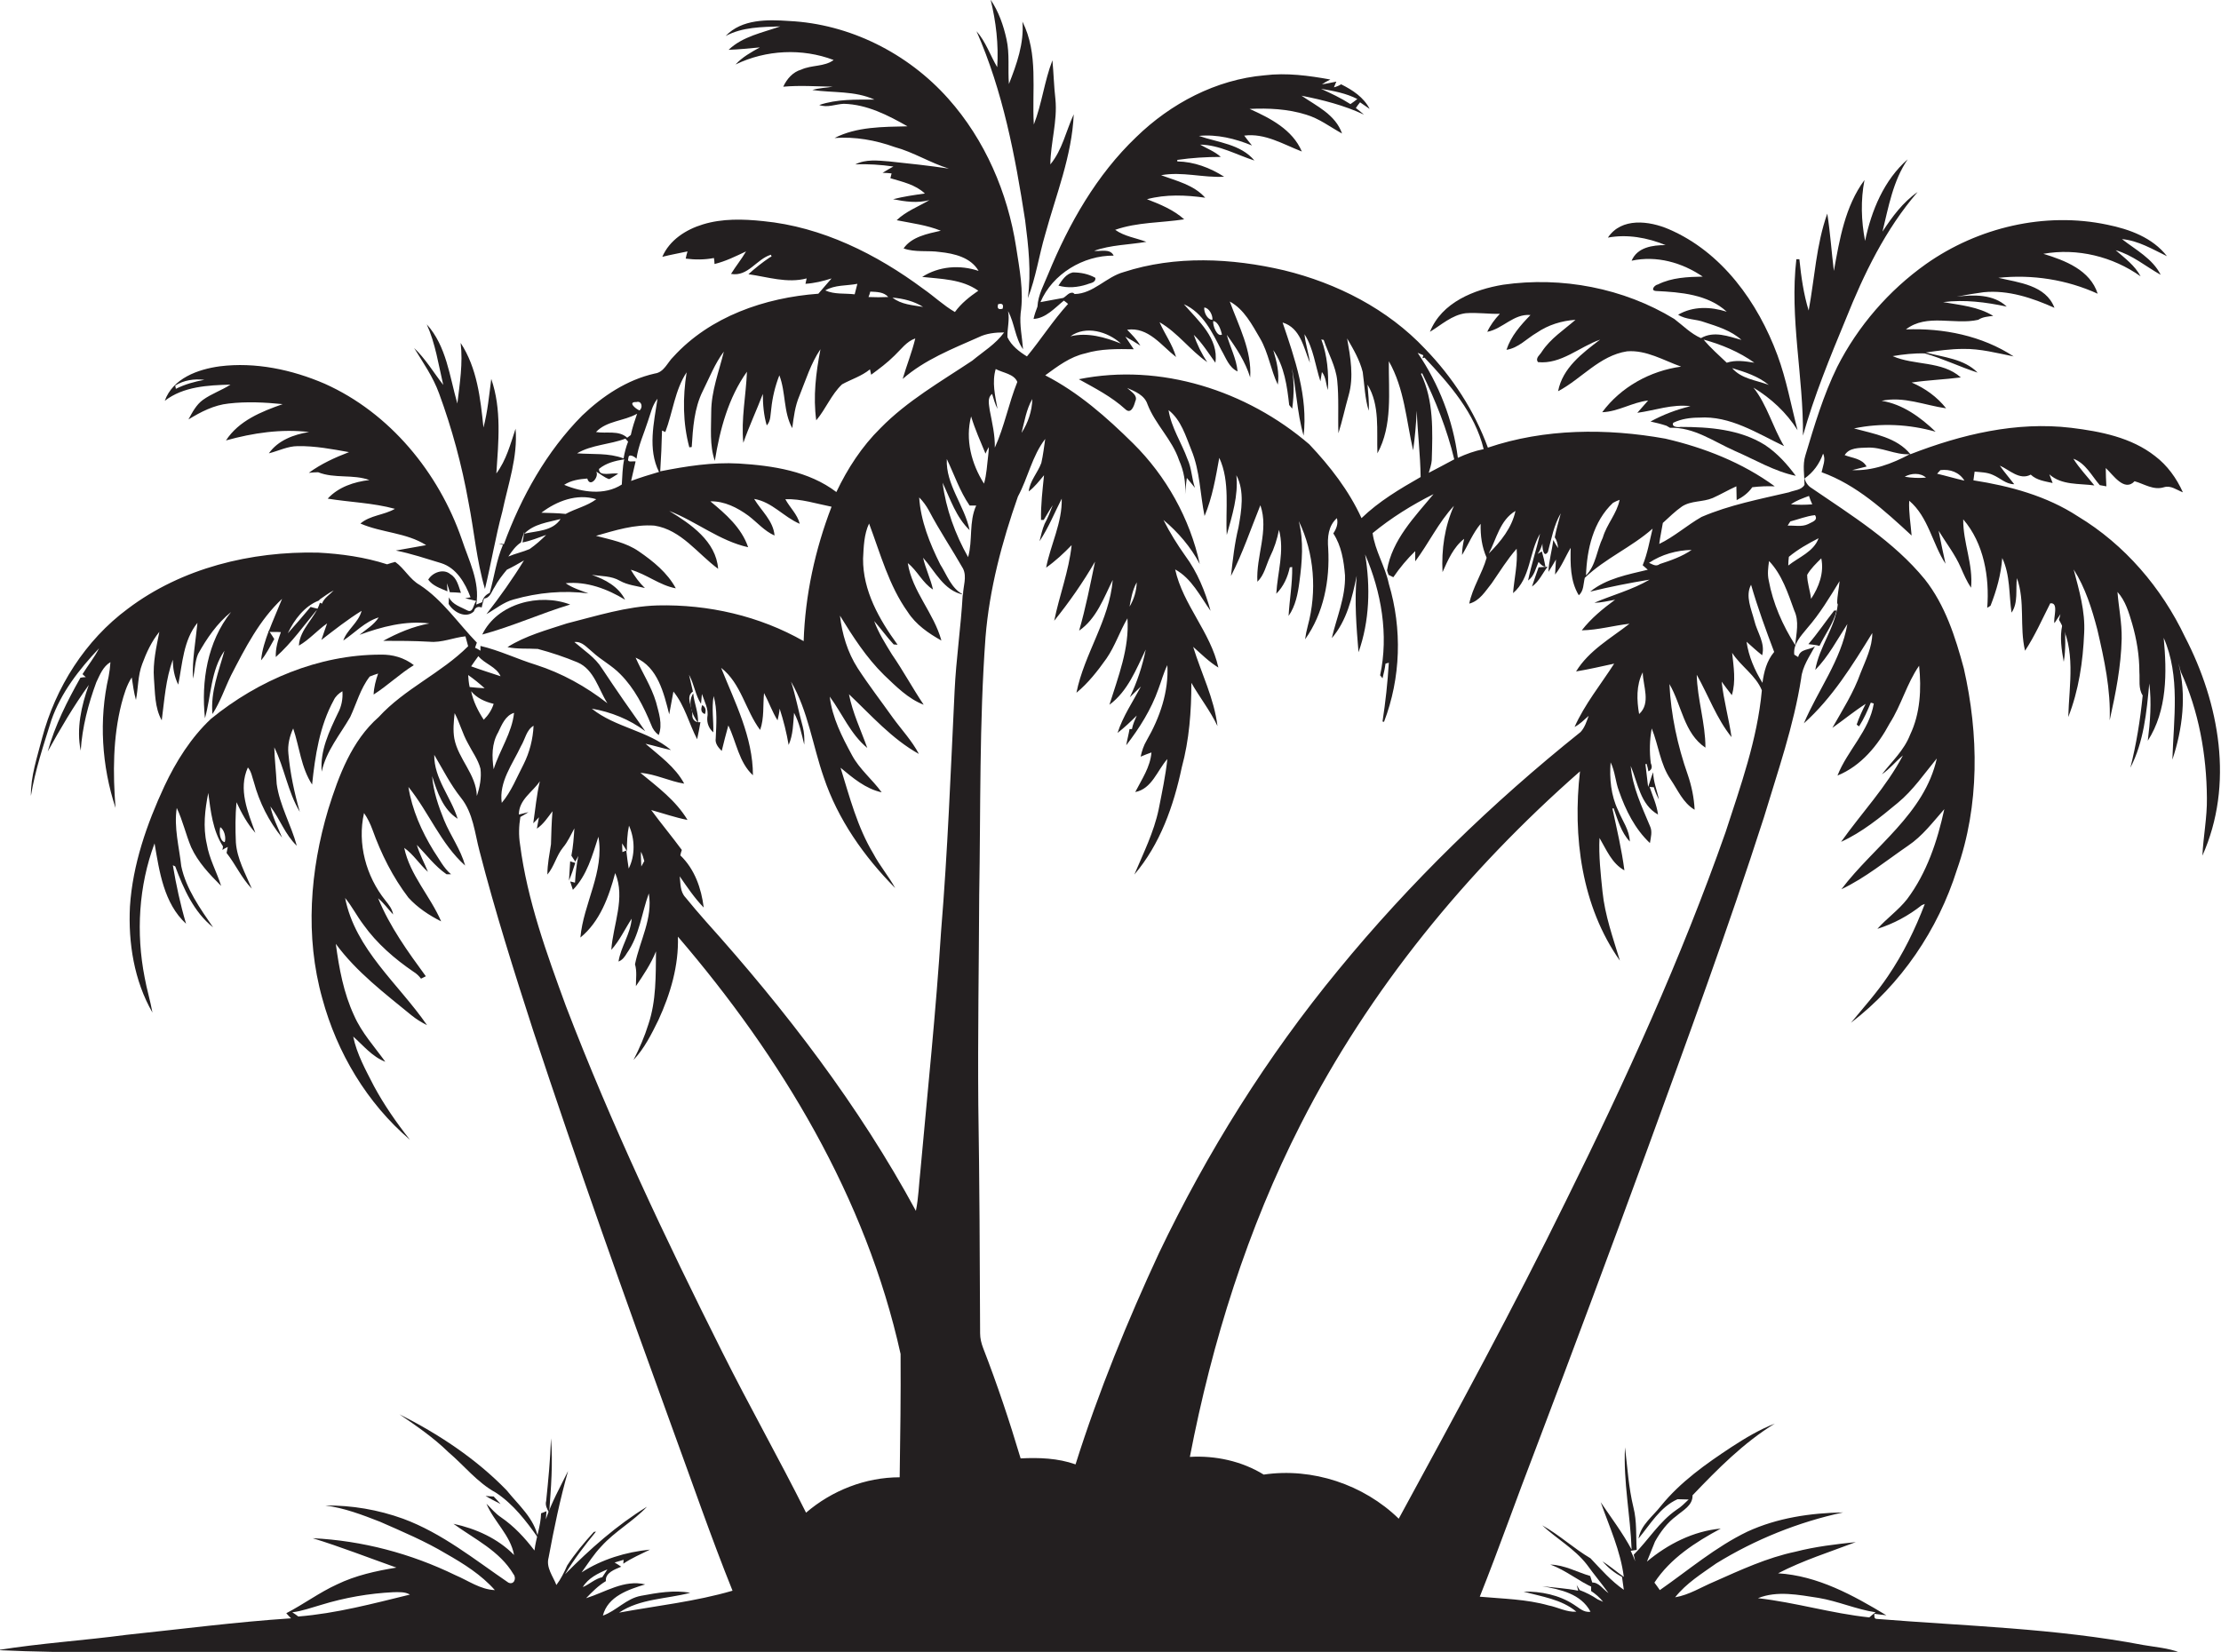 <?xml version="1.0" encoding="utf-8"?>
<!-- Generator: Adobe Illustrator 19.2.0, SVG Export Plug-In . SVG Version: 6.00 Build 0)  -->
<svg version="1.1" id="Layer_1" xmlns="http://www.w3.org/2000/svg" xmlns:xlink="http://www.w3.org/1999/xlink" x="0px" y="0px"
	 viewBox="0 0 740.1 550.6" enable-background="new 0 0 740.1 550.6" xml:space="preserve">
<g>
	<path fill="#231F20" d="M325.4,10.4c8.8,20,12.9,41.6,16.2,63c1.1,8.6,2.1,17.3,0.9,26c2.7-6.9,3.7-14.2,5.8-21.3
		c3.6-13.2,8.9-26.1,9.5-40c-2.6,5.6-3.8,11.9-7.8,16.7c0.1-7.3,2.4-14.4,1.7-21.7c-0.5-4.3-0.6-8.7-1-13c-2.7,7-3.5,14.5-6.2,21.4
		c-0.7-11.5,1.6-23.6-3.8-34.3c0.6,7.2-1.9,14.2-4.5,20.8c-0.4-5,0.3-10-0.8-14.9c-1-4.6-2.6-9.2-5.3-13.2c1.8,7.3,2.7,15,2.2,22.5
		C330,18.5,328.5,13.9,325.4,10.4z"/>
	<path fill="#231F20" d="M728.1,212.3c-7.8-16.4-20.1-30.8-35.7-40.2c-10.4-6.8-22.6-10.1-34.8-12c0.1-0.7,0.3-2.2,0.4-2.9
		c2,0.2,4.2,0.2,6.1,1.1c2.4,1,4.3,3.1,7.1,3.1c-1.6-2.1-3.3-4-4.8-6.2c3.2,1.4,6.6,5,10.3,3c2,1.9,4.7,2.2,7.3,2.8
		c-0.3-0.7-0.8-2.2-1.1-2.9c4.1,3.7,9.9,3,15,3.7c-2.3-2.9-5-5.7-7-8.9c4.1,1.5,6.1,5.7,8.8,8.8c0.5,0.1,1.6,0.3,2.2,0.4
		c-0.1-2-0.2-4.1-0.2-6.1c2.4,2.2,6.2,8.1,9.6,4.4c3.2,0.9,6.3,3.1,9.8,2c2.3-0.7,4.2,0.9,6.3,1.7c-2.1-4.7-5.2-9-9.3-12.1
		c-7.9-6.2-18.1-8.2-27.9-9.4c-18.3-2.2-36.6,2.2-53.6,8.8c-4.5-5.6-12.2-6.8-18.8-8.6c9-1.9,18.4-1.4,27.2,1.1
		c-5-4.8-11-9.2-18-10.3c7.3-1.6,14.4,1.5,21.5,2.5c-3-3.8-7-6.7-11.5-8.6c5.4-0.8,10.9-1,16.4-1.7c-6.3-5.6-15.5-3.9-22.7-7.1
		c3.5-0.6,7.1-1,10.7-0.9c6,1.7,11.7,4.5,17.6,6.4c-4.5-4.6-11.3-5.1-17.3-6.7c4.1-0.6,8.3-1.2,12.5-1.2c5.7-0.1,11.3,1.4,16.8,2.5
		c-10.5-6.9-23.5-9.5-35.9-9c7-5.4,16.1-1.4,24.1-3.2c1.5-1,3.3-1.1,5-1.3c-5-3.1-11-3.6-16.7-4.6c7.1-0.9,14.2,0,21.2,1.5
		c-4.4-4.2-11.1-4-16.7-3.3c3-0.6,6-1.1,9-1.5c8.2-0.8,16.2,1.9,23.6,5.2c-2.9-7.6-11.9-8.4-18.7-10c11.3-1.2,22.8,0.6,33.1,5.3
		c-2.5-7.9-10.9-11.1-18.1-13.3c11.3-2,23.1,0.9,32.4,7.5c-1.9-3.6-5.3-6.1-8.3-8.7c5.6,1.6,10,5.4,15,8.2
		c-2.7-5.4-8.3-8.3-12.9-11.9c5.5,0.5,10.2,3.4,15,5.7c-4.8-6.2-12.5-9-19.9-10.5c-20.8-4.4-43.1,0.9-60.4,13.1
		c-12.4,8.8-22.7,20.7-29.6,34.3c-4.6,9.4-7.6,19.5-10.6,29.5c-1,3.2-0.3,6.5-0.3,9.8c-1,1.8-3.5,1.8-5.2,2.5
		c-9.8,2.3-19.8,4.2-29.1,8.2c-4.9,2.8-9.1,6.6-14.1,9c0.3-2.3,0.8-4.6,1.2-7c2.1-1.9,4.1-3.9,6.4-5.5c3.1-2,6.9-1.4,10.2-2.8
		c2.7-1.2,5.2-2.7,7.9-3.9c0,1.5,0.1,3,0.1,4.6c2-1,3.9-2.4,5.2-4.3c2.5-0.3,5-0.4,7.5-0.3c-10.8-7.9-23.5-12.9-36.5-15.9
		c-19.5-3.5-40.2-3.4-59.1,3c-4.5-12.3-11.8-23.5-20.9-32.9c-12.5-13.3-29.4-21.9-47-26.2c-17.5-4.1-36.3-5-53.5,0.6
		c-5.8,1.6-10.1,7.2-16.3,7.3l-0.5-0.4c-1.4-0.3-2.2,1.1-3.3,1.7c-2.5,0.5-5.1,0.9-7.6,1.4c4-9.4,14.3-15.6,24.4-15.5
		c-1.2-2.5-4.4-1.3-6.5-1.6c5.5-2,11.6-2,17.4-3c-3.5-1.3-7.3-1.8-10.4-4c7.4-2.6,15.3-2.3,23-3.5c-3.6-3.2-8-5-12.4-6.7
		c6.3-1.7,13-1.4,19.4-0.5c-3.8-4.3-9.6-5.6-14.7-7.5c7-1.3,14,0.9,21,0.5c-4.7-3-10-5-15.6-5.1l0-0.5c4.8-0.7,9.6-1,14.5-1
		c-2-1.8-4.6-2.8-6.9-4.1c6.5,0.1,12.1,3.4,18.1,5.3c-4.6-5.5-12.2-6-18.5-8.2c6-0.6,12.1,0.9,17.7,3.2c-0.9-1.1-1.8-2.2-2.6-3.3
		c6.9-0.9,13,2.9,19.2,5.3c-3.1-7.3-10.5-11.1-17.4-14.2c6.3-0.3,12.7,0,18.8,1.9c4.4,1.3,8,4.1,12,6.3c-2.2-6.3-8.4-9.1-13.5-12.6
		c7.1,1.4,14.2,3.2,20.8,6.3c-0.9-0.8-1.8-1.5-2.7-2.2c0.3-0.5,1-1.4,1.4-1.9c1.1,0.7,2.1,1.5,3.2,2.2c-2-3.9-5.7-6.3-9.5-8.2
		c-0.8,0.5-1.6,0.8-2.4,1c0.3-0.6,0.5-1.3,0.8-1.9c-1.6,0.3-3.2,0.7-4.8,0.9c0.9-0.6,1.8-1.1,2.8-1.6c-7.2-1.3-14.6-2.3-21.9-1.4
		c-16.2,1.4-31.3,9.4-42.8,20.6c-13.2,12.6-22.4,28.8-29.3,45.6c-1.4,3.5-3.4,7-3.6,10.9c-0.5,1.3-1,2.7-1.3,4.1
		c4.1-0.2,7.1-3.7,10.1-6.1c0.5,0.3,0.9,0.7,1.4,1.1c-5,5.5-9,11.8-13.7,17.5c-2.6-1.6-5.2-3.6-6.5-6.4c-0.1-2.9,0.8-5.8,0.2-8.7
		c2.2,4,2.3,8.9,5,12.7c-0.3-4-1.2-8-0.8-12c1.1-7.4-0.4-14.8-1.5-22c-2.8-18.2-10.4-35.8-22.6-49.5C302.5,17.7,283.1,8,263,7
		c-7.2-0.5-15.8-0.7-21.2,5c5.6-3,12-3,18.2-3.2c-5.9,2.1-12.5,3.3-17.2,7.8c3.5-0.1,6.9-0.5,10.4-0.8c-2.9,1.6-5.8,3.2-8.1,5.7
		c10.1-4.9,22.2-5.5,32.7-1.5c-3.1,2.3-7.3,1.6-10.8,3.2c-2.8,0.8-4.8,3.1-6,5.7c5.5-0.5,11-0.1,16.5,0c-2.3,0.4-4.6,0.4-6.8,1.1
		c6.9,1,14.1,0.2,20.7,3.2c-6.2,0-12.5-0.2-18.4,1.8c2.7,1,5.5-0.3,8.2-0.4c7.7,0.2,14.7,3.8,21.2,7.5c-8.2,0.2-16.9,0.1-24.3,3.9
		c6.8-0.5,13.6,0.7,20,3c6.3,1.7,11.9,5.3,18.1,7.2c-6.6-1-13.3-1.7-19.9-2.4c-3.8-0.3-7.8-0.8-11.3,1c4.2-0.2,8.5,0.1,12.7,0.7
		c-0.9,0.5-2.7,1.5-3.6,2.1c0.8,0,2.2,0.1,3,0.2c-0.1,0.4-0.3,1.2-0.4,1.6c4,1.2,8.3,2.1,11.5,5.1c-3.6,0.5-7.1,1-10.6,1.9
		c4,0.8,8.1,1.4,12.1,0.3c-3.7,2.2-7.8,3.7-10.9,6.7c5,1,10,1.6,14.7,3.5c-4.4,1-9.7,2-12.4,5.9c3.9,1.4,8.1,0.6,12.1,1.2
		c4.8,0.5,10.3,1.8,12.9,6.3c-6.2-2.1-13.2-1.6-18.8,2c6.3,0.7,13.2,0.7,18.7,4.6c-2.9,2-5.7,4.2-7.8,7.1c-3.8-2.2-6.9-5.2-10.5-7.7
		c-15.6-11.6-33.8-20.7-53.4-22.6c-6.7-0.7-13.6-0.9-20.1,1.1c-5.6,1.7-11.1,5.2-13.5,10.8c2.8-0.7,5.6-1.2,8.4-1.8
		c-0.2,0.6-0.5,1.8-0.6,2.4c3.1,0.4,6.3,0.4,9.4-0.2c0.1,0.5,0.2,1.5,0.2,2c3.7-0.9,7.1-2.6,10.5-4.2c-1.5,2.6-3.4,4.9-5,7.5
		c5.7,1,8.4-4.9,13.3-6.4l0.2,0.6l-0.6,0.3c-2.5,1.7-4.9,3.6-7.1,5.6c6.4,0.9,12.9,3.1,19.4,1.4l-0.4,1.8c3-0.2,5.9-0.9,8.7-1.8
		c-1.4,1.7-3,3.4-4.4,5.1c-17.8,1.3-36.1,7.6-48.3,21c-2,1.9-3.1,5.2-6.2,5.6c-9.3,2.1-17.4,7.5-24.2,14
		c-11.9,12-20.3,27.1-26.1,42.9c-0.4-0.1-1.2-0.2-1.7-0.2c0.3,0.1,1,0.3,1.4,0.4c-2.2,5.1-2.9,10.7-4.4,16c-1.3,0.6-2.3,1.6-2.5,3.1
		c-0.5,0.2-1.5,0.6-2,0.8c1.3-7.6-2.5-14.7-4.8-21.7c-7.7-22.3-24-42.2-45.7-51.9c-10.9-4.7-23.1-7.3-35-5.8
		c-7.3,1-15.6,4-18.3,11.5c6.2-4.8,14.4-5.2,21.9-5.4c-2.9,1.9-6.3,3-9.2,5.1c-2.2,1.6-3.5,4.1-4.8,6.5c4.1-2.5,8.5-4.8,13.4-5.3
		c6-0.7,12-0.4,18,0.2c-7.1,2.5-14.6,5.5-18.9,12.1c9-2.5,18.4-3.9,27.7-2.8c-5.1,0.8-10.4,2.8-13.4,7.1c3.2-0.8,6.3-2.4,9.6-2.4
		c5.8-0.1,11.5,1,17.1,2c-4.7,1.8-9.3,3.9-13.4,6.9c0.8-0.1,2.4-0.2,3.1-0.2c5.5,2.2,11.6,0.6,17.1,2.6c-5.1,0.6-10.3,2.3-13.9,6.2
		c7.4,1.2,15.1,1.4,22.4,3.4c-3.6,2.1-8.2,2.1-11.5,4.9c7.1,3.1,15.3,3,21.9,7.2c-3.4,0.6-6.7,1.2-10.1,1.8c5.1,1,10.1,2.7,15.1,4.2
		c5.1,1.6,8,6.6,9.8,11.4c-0.4,0.1-1.4,0.2-1.8,0.3c0.9,0.2,2.8,0.7,3.7,0.9c-0.9,1-1,4.1-2.9,3.2c-2.2-1.2-5-1.9-6.2-4.4
		c0,0.5-0.1,1.7-0.1,2.2c1.6,2.8,5.8,5,8.4,2.5l0.3-0.7c0.5-0.8,1.4-1,2.3-0.6c0.2-1,0.5-2,0.8-3c2.1-0.2,2.5-2.4,3.5-3.8
		c1.1-2.1,2.6-4,4.1-5.8c1.9-0.9,3.8-2,5.7-3.1c-3.8,6.2-8,12.1-12.5,17.9c3-1.7,5.7-4,9.1-4.9c8.1-2.3,16.6-3.1,24.9-2
		c-2.6-1-5.3-1.8-7.6-3.4c7-0.7,13.9,1.9,19.8,5.5c-2.2-4.4-6.7-6.8-11.1-8.3c3.2,0.5,6.5,0.3,9.4,2c2.5,1.4,5.5,1.7,8.3,2.4
		c-1.9-1.8-3.4-3.9-4.7-6.1c5.3,1.5,9.6,5.2,15,6.2c-2.8-5.2-7.5-9-12.3-12.3c-4.3-3-9.4-3.9-14.3-5.2c6.3-1.8,12.9-3.9,19.5-3.4
		c8.9,1.4,14.4,9.4,21.2,14.4c-0.7-9.2-9.1-14.9-16.3-19.3c9,3.5,16.8,10,26.3,12.1c-2.2-6.5-7.5-11.1-12.6-15.3
		c4.7-0.1,9,2.1,12.7,4.8c2.9,2.2,5.3,5.1,8.7,6.6c-0.4-4.9-4.4-8.2-6.8-12.2c6,1,9.8,6,15.2,8.3c-0.8-3.2-3.3-5.4-4.8-8.2
		c5.2-0.2,10.3,1.5,15.4,2.5c-5.5,14.3-8.8,29.5-9.3,44.8c-14.7-8.4-31.8-12.3-48.7-11.9c-10.3,0.3-20.3,3.5-30.2,6
		c-6.7,2.2-13.8,4.1-19.8,7.9c3.3,0.7,6.7,0.4,10.1,0.6c4.5,1.2,9,2.7,13.3,4.5c5.5,2.4,6.9,8.9,9.9,13.6
		c-7.2-5.6-15.1-10-23.8-12.8c-6.2-1.9-12.1-4.8-18.5-6.3c0,0.4,0,1.2,0,1.6c-0.4-0.3-1.3-0.8-1.8-1c0.2-0.6,0.4-1.1,0.6-1.7
		c-6.3-6.5-11.4-14.2-19-19.2c-3.4-1.9-5.1-5.5-8.2-7.7c-0.9,0.2-1.8,0.5-2.7,0.8c-7.4-2.4-15.3-3.5-23-3.9
		c-22.3-0.5-45.4,5.1-63.4,18.7c-14.2,10.5-24.1,26.2-28.6,43.2c-1.6,6.3-3.8,12.6-3.7,19.2c1.4-8.6,4.2-16.9,6.8-25.2
		c3.2-9.2,9.3-17,15.9-24c-1.5,3-3.7,5.7-5.5,8.6c0.3,0.3,0.8,0.8,1.1,1c-0.5,0-1.4,0.1-1.8,0.2c-4.4,7.8-8.5,15.9-10.9,24.6
		c4.2-7.6,8.6-15.1,13.7-22.2c-2.5,6.9-4.2,14.6-2.7,21.9c0.5-7.8,2.5-15.5,5.2-22.8c1.2-2.5,2.2-5.2,4.7-6.7
		c-0.1,1.6-0.3,3.2-0.6,4.8c-3.3,14.4-2.3,29.8,2.3,43.8c-0.9-11.6-0.9-23.4,2-34.8c0.8-3,1.7-6.1,3.4-8.7c0.4,2.5,0.7,5,1.4,7.5
		c0.8-4,0.6-8.1,2.1-12c1.4-3.8,3.1-7.5,5.7-10.7c-1,5.1-2.2,10.3-1.8,15.5c0.4,4.7,0.2,9.7,2.6,14c0.9-6.8,1.3-13.7,3.7-20.2
		c0,2.9,0.5,5.7,1.8,8.3c1.4-7,1.7-14.8,6.4-20.6c-0.6,6.2-1.8,12.4-1.5,18.6c0.7-2.7,0.6-5.6,1.7-8.2c2.9-5.2,6.3-10.2,11-14
		c-7.9,9.9-10,23.1-8.7,35.4c2.1-7.5,1.9-15.9,6.5-22.5c-1.9,6.9-4.7,13.7-4,21.1c2.6-4,4.1-8.6,6.2-12.9c4.7-9.1,9.5-18.5,17-25.5
		c-1.5,3.7-3.1,7.3-4.5,11c1.4,0.1,2.7,0,4.1,0.1c-1,2.7-1.8,5.4-1.7,8.3c5.3-4.7,9.5-10.7,14-16.1l-1.3-0.3l-1.1-0.3
		c-2.5,3-5,5.9-7.6,8.8c2.1-4.5,5.6-9.1,10.3-10.9l0.5-0.5c1.5-1,2.9-2.1,4.5-2.9c-1.3,1.4-3.2,2.5-3.9,4.4l-0.7-0.3
		c-1.5,5.1-6.7,8.7-7,14.3c3.5-2,6.1-5.1,9.4-7.4c-0.6,1.8-1.3,3.6-1.9,5.5c4.4-3.4,8.7-6.8,13.4-9.7c-1,3.9-4.9,6.3-6.1,9.9
		c3.9-2.6,7.2-6.3,11.8-7.7c-1.6,2.5-4.2,4-6.4,5.8c7.4-2.7,15.3-4.8,23.3-3.8c-5.5,1-10.6,3.2-15.4,5.8c5.1,0,10.3,0,15.4,0.3
		c4.1,0.4,8-1.4,12-1.8c0.3,1.1,0.6,2.2,0.9,3.3c-9,9-21.1,14.1-29.8,23.6c-9,7.9-13.3,19.5-16.8,30.7c-6.1,20.4-7.8,42.4-2,63.1
		c4.9,18.1,14.9,34.9,29.2,47.1c-4.5-5.7-8.6-11.6-12-17.9c-2.7-5.3-5.7-10.6-6.9-16.5c3.4,3,6.3,6.7,10.7,8.4
		c-3.6-5-7.9-9.7-10.4-15.4c-3.5-7.5-5-15.7-6.1-23.9c6.9,9.4,16.3,16.5,25.2,23.8c1.6,1.3,3.4,2.4,5.2,3.3
		c-9.5-13.8-23.9-25.2-27.3-42.4c2.3,2.8,3.9,6,6.1,8.9c4.5,6.3,10.4,11.4,16.7,15.7c1,0.6,1.8,1.4,2.5,2.3c0.5-0.3,1.1-0.5,1.6-0.8
		c-6-8.2-12-16.5-15.9-26c1.9,1.6,3.3,3.6,5,5.4c-0.3-1.9-1.5-3.3-2.6-4.7c-6.4-8-9.4-18.9-7.1-29.1c1.2,1.7,2.1,3.6,2.8,5.5
		c2.9,8.1,6.8,15.9,12,22.7c3,3.3,6.9,5.9,10.9,7.9c-3.6-8.4-10.4-15.4-12.3-24.5c3.1,2.2,5.1,5.5,7.9,8c-1.2-3-2.8-5.9-3.7-9
		c3.2,3.3,6,7.1,9.9,9.8c0.4,0,1.1,0,1.5,0c-2.5-2.1-4-5.2-5.8-7.8c-4-6.5-7.2-13.7-8.4-21.3c6.8,8.4,10.8,19,18.9,26.2
		c-1.5-5.4-4.9-10-7-15.1c-1.9-4.7-3.6-9.6-4-14.7c1.7,5.3,3.6,11.1,8.5,14.2c-2.2-7.2-7.9-13.4-7.8-21.3c2.9,4.9,5.4,9.9,8.9,14.3
		c4.1,5.1,4.6,11.8,6.2,17.8c5.2,20.2,11.5,40.1,17.9,59.9c14.7,44.5,30.4,88.6,46.4,132.6c6.6,18,12.8,36.1,20,54
		c-12.3,3.6-25.2,5-37.8,7.3c7-4.7,15.8-4.5,23.7-6.6c-5.4-1-11,0-16.4,1c-4.9,0.9-8.2,5-12.7,6.6c1.6-6.4,8.5-8.7,14.1-10.4
		c-7-1.7-13.3,2.6-19.7,4.6c2-2.1,4.1-4.2,6.6-5.7c-0.3-2.8,3-3.9,5.1-4.8c-0.7-0.5-1.5-1-2.2-1.4c1-0.3,2-0.6,3-0.9
		c0,0.3-0.1,1-0.1,1.3c2.8-1.9,5.9-3.2,8.9-4.7c-8,0.8-16,3.2-22.8,7.6c2.1-2.9,4.1-6.1,6.6-8.7c4.5-5,10.6-8.3,15.2-13.2
		c-10.1,6.2-19,14.1-27.3,22.5c3-5,6.6-9.7,10.3-14.2l-0.7,0.1c-3.2,3.5-6.3,7.2-8.9,11.2c-1,2.3-2.1,4.5-3.6,6.5
		c-1.1-2.9-3.5-5.8-2.6-9.1c1.8-9.7,3.8-19.4,6.5-28.9c-2.6,5.3-5.5,10.4-7.4,16.1l0.2-2.7c-0.4,0.2-1.3,0.5-1.8,0.7
		c-0.1,4.2-1.7,8.2-2.2,12.4c-3.2-4.2-6.8-8.1-11.2-11.1c-1.8-1.2-3.2-2.9-4.8-4.5c2.5,6,8,10.5,9.2,17.1
		c-5.4-5.5-12.7-8.8-20.2-10.4c7,5.1,15.4,9,20,16.8c1.1,1.3,0.2,3.7-1.7,2.8c-11.3-7.7-22.1-16.5-35.1-21.3
		c-8.3-3-17.1-4.5-25.9-4.4c6.3,0.8,12.3,3.1,18.2,5.4c7.5,3.3,15.1,6.5,22.1,10.7c5.8,3.3,11.7,7,16.2,12.1
		c-4.9-0.2-8.9-3.2-13.2-5c-14.8-7.2-31-11.5-47.5-12.3c9.4,2.9,18.6,6.5,27.9,9.8c-6.8,1.1-13.6,2.6-19.8,5.6
		c-5.9,2.7-11.1,6.6-16.9,9.6c0.5,0.6,1,1.1,1.6,1.7c-18.3,1.2-36.6,3.6-54.8,5.5c-14.3,1.9-28.7,2.8-43,5.1
		c24.3,1.2,48.8,0.5,73.1,0.7c218,0,436.1,0,654.1,0.1c-3.9-1.5-8.2-1.8-12.2-2.5c-29.3-5.6-59.2-6.3-88.8-8.7c-1,0-0.8-1-0.8-1.7
		c1,0.1,3,0.4,4,0.5c-11.1-6.7-22.9-13.2-36.1-14c8.3-4.3,17.2-7.1,25.9-10.4c-6.7,0.7-13.5,1.5-20.1,3.2c-9.5,2-18.3,6.1-27.1,10
		c-4.3,1.8-8.3,4.4-13,5.2c3.7-4.7,8.9-7.9,13.7-11.3c13-8,27.4-13.8,42.3-17c-10.9,0.2-21.9,1.8-31.9,6.4
		c-10.6,5.1-19.6,12.8-29.2,19.5c-0.6-0.9-1.2-1.7-1.8-2.5c5.3-8.1,13.7-13.5,22.1-18c-9.1,0.8-17.7,5.2-24.6,11
		c0.9-2.2,1.8-4.4,2.7-6.7c1.8-3.2,4.1-6.3,7.1-8.5c2.2-1.9,5.5-3.5,5.4-6.9c8.4-8.8,17-17.5,27.4-23.9c-5.1,2-9.8,4.8-14.4,7.8
		c-8.5,5.6-17,11.6-23.5,19.6c-2.7,3.5-6.7,6.3-7.5,10.9c3.9-4.7,7.2-10.5,13-13.1c0.9,0,2.8,0.1,3.7,0.1c-1.3,1.2-2.5,2.5-4,3.4
		c-5.8,4-9.4,10.1-14.3,15c0.1,0.5,0.4,1.6,0.5,2.2c-0.5-1.2-0.9-2.3-1.5-3.5c0.5-0.1,1.5-0.2,2-0.3c-0.3-4.7,0.1-9.5-1.1-14.2
		c-1.6-6.6-2-13.3-2.8-20c-0.6,11.5,1.8,22.7,2.2,34.1c-3-5.6-6.8-10.6-10.3-15.8c2.9,8.2,6.6,16.2,7.7,24.9
		c-2.4-1.7-4.6-3.6-7.1-5.2c1.8,2.1,4,3.9,6.5,5.2c0.2,1.4,0.4,2.8,0.6,4.3c-4.2-2.9-7.6-6.8-11.1-10.5c-5.6-3.3-10.4-7.8-16.1-11
		c4.8,4.5,10.8,7.8,14.9,13.1c2.3,3.2,4.9,6.3,7.2,9.5c-1.8-1.2-3.3-3.8-5.7-3.5c-0.1,0.9-0.1,1.9-0.1,2.8c1.5,1,2.9,2.2,4,3.6
		c-0.5-0.2-1.3-0.6-1.8-0.8c-1.9-1.3-3.9-2.3-6-3.1c-0.3-0.4-0.7-1.3-1-1.7l0.5,1.9c-4-0.8-8-1-12-1.5c6.1,1.1,12.9,2.5,16.1,8.5
		c-2.3,0.4-3.9-1.4-5.6-2.4c-4.9-3.2-10.9-4.4-16.7-4.3c6,1.7,12.6,2.5,17.6,6.7c-3.3,0.2-6.2-1.5-9.3-2.1
		c-7.4-2.1-15.2-2.2-22.9-2.9c6.5-16.3,12.3-32.9,18.6-49.2c12.6-33.2,25-66.5,37.2-99.8c13.4-36.8,26.9-73.5,38.9-110.8
		c4.6-15.3,9.9-30.4,12.4-46.3c0.4-4,2.8-7.3,4.6-10.7c-1.9,1.4-4.9,0.7-5.6,3.6c-0.3-0.2-1-0.6-1.3-0.8c-0.4-3.6,2.2-6.2,4.3-8.8
		c4.2-4.8,7.5-10.3,10.8-15.7c-0.2,2.4-0.8,4.9-0.8,7.3l0.2,0.5c-0.9,7.8-6.2,14.1-7.5,21.8c4.4-4.5,7.3-10.1,10.7-15.3
		c-2.1,12.1-9.8,22-14.5,33.1c9.5-8.5,16.2-19.4,22.8-30.1c0,4.7-2.2,9-3.9,13.3c-2.3,6.5-6,12.3-9.4,18.3c3.7-2.6,7.2-5.5,11.1-8
		c-1.1,2.2-2.2,4.5-3,6.9c0.2,0.2,0.6,0.5,0.8,0.6c1.6-2.5,2.8-5.2,3.9-7.9c0.3,0.1,0.8,0.2,1,0.3c-1.5,9.1-8.8,15.6-12.1,24
		c7.9-3.2,13.5-10.1,17.4-17.4c3.9-6.1,5.7-13.3,9.8-19.2c0.8,7.7,0.4,15.9-3,23c-2,5.2-6.1,8.9-9.4,13.2c2.6-1.8,4.6-4.3,7-6.3
		c-5.5,10.5-13.8,19.2-20.6,28.8c7-3.2,13-8.1,18.9-13c5.1-4.2,8.8-9.7,13-14.8c-4.1,18.5-21,29.3-31.8,43.6
		c8-3.8,14.9-9.5,22.2-14.5c4.8-3.2,8.3-7.9,12.1-12.2c-2.3,10.6-5.8,21.2-12.4,30c-2.9,3.7-6.8,6.4-9.9,9.9
		c5.4-1.7,10.4-4.4,14.8-7.9c0.3-0.1,0.8-0.3,1-0.4c-3.2,8.4-7.2,16.6-12.3,24.1c-3.7,5.5-8.1,10.4-12.3,15.5
		c16.7-12.8,29-31,35.3-51c7.6-21.5,7.3-45.1,2.3-67.1c-2.8-10.4-6.2-21.1-13-29.7c-10.3-12.6-24.4-21.3-37.7-30.4
		c-1.2-0.7-2-1.9-2.4-3.2c2.9-2,5-4.9,6.2-8.3c1,2-0.1,4.2-0.5,6.2c11.7,4.2,21,12.8,30,21.1c-0.3-3.9-1-7.7-0.8-11.6
		c6.4,5.4,7.7,14.3,12.1,21c-0.8-3.7-1.6-7.3-2.3-11c2.5,4.1,5.5,7.9,7.4,12.3c1,2.3,2,4.6,3.4,6.7c0.8-7.7-2.7-15.1-2.6-22.8
		c6.9,8,8.8,19.3,8,29.5c0.3-0.2,0.9-0.6,1.1-0.7c2-5.1,3.5-10.4,3.9-15.9c2.7,5.7,2.2,12.1,3.1,18.2c2.3-3.3,1.3-7.7,1.8-11.5
		c2.8,7.8,0.8,16.2,2.7,24.2c3.3-5,5.7-10.5,8.4-15.8c3-0.4,0.9,5,1.4,6.6c0.7-1,1.3-2,2-3c-0.1,0.5-0.4,1.5-0.5,1.9
		c5.8,9.7,3.4,21.6,3.1,32.4c3.5-8.9,4.9-18.5,5.3-28c0.4-7.3-1.7-14.3-3.5-21.2c3.9,6.1,6.1,13.2,7.9,20.1c2.3,9.9,4.5,20,4.1,30.2
		c2-9,3.8-18,4-27.2c0.1-5.3-1-10.4-1.4-15.6c2.7,3,3.8,6.9,4.9,10.6c1.5,5.2,2.4,10.6,2.4,16.1c0.2,2.6-0.4,5.5,1.1,7.8
		c-0.8,8.1-2.1,16.2-4.1,24.1c4.5-8.7,5.4-18.5,6.3-28.1c0.8,6.3,0.3,12.8-0.5,19.1c6.5-10.1,6.4-22.7,5.3-34.3
		c5.6,12.8,3.3,27.1,2.9,40.6c3.4-10.2,4.8-21.6,2-32.1c0.3,0.9,0.5,1.8,0.8,2.8c6,13.1,8.6,27.7,8.7,42.1
		c0.1,6.4-1.2,12.8-1.5,19.2C744.5,261.5,739.6,234.5,728.1,212.3z M452.3,33c-0.8,0.6-1.5,1.2-2.3,1.7c-3.1-2-6.5-3.6-9.8-5.1
		C444.4,30.3,448.6,31.1,452.3,33z M58.6,129.6l-0.2-1.1c2.9-1.8,6.3-2.3,9.7-1.9C64.8,127.2,61.6,128.1,58.6,129.6z M99.4,538.8
		c-0.7-0.5-1.3-1-2-1.4c3.3-0.4,6.5-1.6,9.7-2.5c7.8-2.4,15.9-3.8,24-4.2c1.8,0,3.8-0.2,5.5,0.8C124.3,534.5,112,537.8,99.4,538.8z
		 M202.4,523.1c-0.6,0.9-1.1,1.7-1.7,2.6c-2.4,0.5-4.3,2.4-6.5,3.3C196,526,199.3,524.4,202.4,523.1z M606,532.6
		c6.5,1.1,12.5,3.8,19,4.8c-0.7,0.5-1.4,1.1-2.1,1.7c-12.5-1.3-24.6-5-37.1-6.4C592.2,530.1,599.4,531.6,606,532.6z M563.7,183.3
		c-3.2,2.2-6.9,3.5-10.6,4.7c-1.3,1-2.4,0.1-3.6-0.4C553.7,184.8,558.7,183.4,563.7,183.3z M537.5,167.6c0.5-0.3,1.6-0.8,2.2-1
		c-0.9,4.6-4.3,8.1-5.6,12.6c-2,4.1-2.3,9.3-5.6,12.6C528.8,183.1,530.9,173.8,537.5,167.6z M505,170.3c-1.2,5.6-4.9,10.2-8.9,14.2
		C498.7,179.6,499.8,173.4,505,170.3z M474.3,118.4l-0.3,1l0.7-0.2c8.3,8.8,16.8,18.5,19.7,30.5c-3,0.6-5.8,1.6-8.6,2.9
		c-1.6-12.5-6.3-24.6-13.4-35L474.3,118.4z M473.5,124.6l0.4-0.2c4.5,9.2,8.3,18.7,10.7,28.7c-2.8,1.5-5.6,3-8.5,4.5
		c0.4-1.4,0.9-2.8,1-4.2C477.4,143.7,477.8,133.5,473.5,124.6z M404.3,107c1.7,0.3,2.5,2.9,2.9,4.5C405.6,112.5,404,108.4,404.3,107
		z M401.3,102.5c1.6,0.1,2.9,2.6,2.7,4.1C402.3,106.6,401.1,104,401.3,102.5z M373.5,114.5c-5.3-2.1-11.1-3.8-16.8-2.4
		C361.8,108.4,369.1,110.5,373.5,114.5z M344,133c-0.1,4-1.4,7.9-3.6,11.3C341.4,140.5,342,136.4,344,133z M339,127.3
		c-2.9,7.2-4.3,14.9-7.5,21.9c0.1-4.2-0.9-8.3-1.7-12.5c-0.2-1.8-0.9-4.1,0.8-5.4c0.5,1.7,1,3.4,1.8,5c-0.8-4.4-1.9-8.9-0.6-13.3
		C334.2,124.3,337.9,124.6,339,127.3z M329.5,149c0,0.9-0.1,1.9-0.2,2.8c-0.4,3.1-0.5,6.3-1.4,9.4c-4.2-6.6-6.3-14.7-4.3-22.4
		c1.3,4.3,3.1,8.3,4.8,12.4C328.7,150.4,329.1,149.7,329.5,149z M332.6,101.4c1.4-0.4,1.9,0.1,1.5,1.5
		C332.7,103.3,332.2,102.8,332.6,101.4z M307.6,102.3c-3.5-0.6-7.3-0.8-10.2-3.1C301,99.5,304.6,100.4,307.6,102.3z M290,97.2
		c2.2,0.1,4.5,0.1,6,1.8c-2.2,0.1-4.4,0.1-6.6,0C289.6,98.6,289.9,97.7,290,97.2z M285.7,94.6c-0.3,1.2-0.6,2.3-0.9,3.5
		c-3.3-0.4-6.7,0.1-9.8-1.3C278.2,94.9,282.1,95.3,285.7,94.6z M212.1,134c1.8-0.5,2.2,1.9,1,2.8C211.8,136.3,209,133.9,212.1,134z
		 M212.3,137.9c-0.8,2.3-1.6,4.7-2.1,7.1c-0.3,0.2-0.9,0.7-1.2,0.9c-2.8-2.6-7-1.3-10.4-1.9C202.2,140.2,207.9,140.4,212.3,137.9z
		 M208.4,146.2c0.3,0.3,0.6,0.7,0.9,1c-0.7,1.8-1.2,3.7-1.5,5.6c-5-1.9-10.3-1.3-15.5-1.7C197.2,148.2,203.2,148.2,208.4,146.2z
		 M176.5,183c-2.3,1-4.8,1.5-7.1,2.5c1.2-1.8,2.4-3.5,4.2-4.7c0.4-1.2,0.7-2.4,1.1-3.6c-0.1,0.9-0.4,2.7-0.6,3.6
		c2.7-0.5,5.3-1.6,7.9-2.5C180.3,180,178.5,181.6,176.5,183z M174.7,177.9c3.2-3.3,7.9-3.8,12.1-4.9
		C184.1,177.1,178.9,176.9,174.7,177.9z M188.5,171.3c-2.7-0.3-5.4-0.3-8.1-0.4c5.1-3.9,11.9-6.5,18.3-4.5
		C195.6,168.7,191.8,169.5,188.5,171.3z M207.2,161.5c-5.7,3.7-13.3,2.6-19.2,0.1c2.3-1.5,5-1.9,7.7-2.1c0.9,3.2,4-0.5,3-2.3
		c1.4,0.8,2.7,2,4.3,2.5c1-0.5,2-1.2,3-1.8c-2-0.5-6.5,1.2-6.4-1.6c2.4-2,5.4-2.7,8.4-3.2C207.4,155.8,207.4,158.7,207.2,161.5z
		 M210.3,160.3c0.5-2.2,1-4.4,1.5-6.5c-1-0.2-3,0.6-2.4-1.1c0-1.7,2.1-0.5,2.7,0.2c0.6-4.4,2.5-8.4,3.8-12.5
		c0.9-2.5,1.4-5.3,3.2-7.5c-1.2,8-3.3,16.8,0.5,24.4C216.5,158.2,213.3,159.2,210.3,160.3z M246.2,154.5c-8.8-0.5-17.6,0.9-26.2,2.6
		c0.3-4.5,0.5-9.1,0.6-13.6l1.1,0.5c2.5-6.6,3.2-14,7.1-19.9c-1.3,8.3-1.3,16.8,0.9,25c0.2,0,0.6-0.1,0.8-0.1
		c0.4-6.3,0.8-12.9,3.7-18.7c2.2-4.4,4-9.1,7-13.1c-1.6,6.6-4.2,13.2-4.2,20.1c0,5.4-0.6,11.1,1.2,16.3c1.7-10.5,4.5-21,10.7-29.7
		c-0.3,7.9-2,15.8-1.2,23.7c1.9-5.5,4.4-10.8,6.5-16.3c0,3.5,0.3,7.1,1.3,10.5c1.4-1.5,1.2-3.6,1.5-5.5c0.4-3.9,1.3-7.6,2.7-11.2
		c2.2,5.7,1.3,12.2,4.3,17.6c0.5-3.7,0.9-7.3,2.4-10.8c2.1-5.2,3.8-10.8,7-15.5c-1.5,7.8-2.5,15.8-1.4,23.7c3.2-3.8,5-8.6,8.6-12
		c3.1-1.7,6.5-2.7,9.3-5c0.1,0.5,0.3,1.4,0.4,1.8c2.7-2,5.4-4,7.8-6.4c2.2-2.1,4-4.7,6.9-5.7c-1.1,4.6-2.9,9-4.2,13.5
		c7.3-6.4,16.5-10,25.3-13.9c2.6-1.3,5.6-1.6,8.5-1.6c-2.8,3.9-7,6.4-10.6,9.4c-10.5,7-21.7,13.4-30.6,22.5
		c-6.2,6.1-11,13.5-14.7,21.3C269.5,157,257.5,155.2,246.2,154.5z M159.4,218.7c2.1,2.6,6,3.5,7.4,6.7c-3.3-1.1-6.5-2.1-9.8-3.3
		C157.8,220.9,158.6,219.8,159.4,218.7z M161.5,229.4c-1.7-0.1-3.3-0.2-5-0.4c-0.3-1.3-0.4-2.7-0.5-4
		C157.9,226.3,159.7,227.8,161.5,229.4z M158.9,265.3c-0.2-7.2-6.2-12.3-7.5-19.1c-0.5-2.8-0.2-5.7,0.1-8.5c1.7,3.2,2.6,6.8,4.4,10
		c1.4,2.8,3.4,5.4,4.2,8.5C160.5,259.2,159.9,262.3,158.9,265.3z M157,230.4c1.9,2.3,4.6,3.5,7.5,4.2c-0.6,2-1.8,3.8-3.3,5.3
		C159.3,237,157.7,233.8,157,230.4z M166,244.1c1.2-2.5,2.4-5.6,5.3-6.5c-0.7,6.7-4.8,12.4-6.8,18.8
		C163.9,252.2,163.8,247.9,166,244.1z M173.6,248.7c1.4-2.3,1.8-5.4,4.2-6.8c-0.2,4.4-1.3,8.8-3.3,12.8c-2.3,4.4-4.1,9.1-7.3,12.9
		C166.2,260.6,170.8,254.7,173.6,248.7z M299.8,492.4c-11.4,0-22.6,4.4-31.2,11.8c-9-18-18.9-35.5-27.9-53.5
		c-18.9-37.7-37-75.9-52.1-115.3c-6.4-17.5-12.9-35.3-15.3-53.9c-0.5-3.1-0.4-6.2,0.1-9.2c0.9-0.5,1.8-1,2.7-1.6
		c-0.8,0.2-2.4,0.6-3.2,0.8c0-5,4.6-7.5,7-11.1c-1.1,4.6-1.5,9.3-2.2,14c0.5-0.5,1.5-1.5,1.9-2c-0.2,0.9-0.5,2.8-0.7,3.8
		c2.2-1.5,3.6-3.7,5.2-5.8c-0.3,3.7-0.4,7.3-0.5,11c-0.5,3.3-1.2,6.7-1.2,10.1c2.3-2.7,3-6.3,5.2-9c1.6-1.9,2.6-4.2,3.8-6.4
		c-0.2,3-0.4,6.1-1,9.1c0.4,0.7,0.9,1.3,1.3,2l1-1.9c-0.6,2.9-0.9,5.9-1.1,8.9l-1.6-0.4c0.2,0.7,0.7,2.1,0.9,2.8
		c4.7-4.8,6.5-11.5,8.5-17.7c2.1,11.6-5,22.3-6,33.6c6.5-5.3,9.5-13.6,11.6-21.5c3.5,8.3-0.7,17.1-1.3,25.6
		c2.8-3.1,4.5-6.9,6.8-10.4c-0.4,5.1-3.6,9.3-4.4,14.3c1.3-0.5,2.1-1.6,2.8-2.8c4.2-5.9,4.9-13.3,7.3-19.9c1.4,8.3-3,15.7-4.6,23.6
		c0.7,2.4,0.3,4.8,0.3,7.3c2.5-3.7,5-7.4,6.7-11.6c-0.1,8.1,0.1,16.4-2.5,24.2c-1.3,4.2-3,8.1-5,12c3.6-3.8,6-8.6,8.3-13.3
		c4-8.7,6.8-18.1,6.5-27.8c34.4,40.1,62.7,87,74.2,139.1C300.2,465,300,478.7,299.8,492.4z M207.3,281.1c0.5,0.8,1.1,1.7,1.6,2.6
		c0-2.8,0.1-5.7,0.7-8.5c2,4.5,2.1,9.9-0.1,14.3c-0.3-2-0.6-4-0.8-6l-1.3,0.5C207.4,283.3,207.3,281.8,207.3,281.1z M213.6,283.9
		c0.5,1,0.8,2,1.1,3.1c-0.3,0.6-0.7,1.2-1,1.8C213.7,287.2,213.5,285.6,213.6,283.9z M320.9,198.4c0,0-0.1,0-0.1-0.1
		c-0.6,10.7-2.2,21.3-2.7,32c-1.3,26.7-2.3,53.4-4.5,80c-1.7,26.7-4.5,53.4-6.9,80c-0.5,4.4-0.6,8.9-1.5,13.3
		c-19-35.1-43.4-66.9-70-96.5c-2.3-2.6-4.6-5.3-6.8-8c-1.8-1.9-1.6-4.6-1.9-7c2.5,3.6,4.9,7.2,8,10.4c-0.8-6.4-3-12.8-7.8-17.4
		c0.1-0.5,0.3-1.3,0.5-1.8c-3.3-4.5-6.9-8.8-10.2-13.3c4,1.1,8,2.5,12.1,3.3c-3.9-6.5-10-11-15.7-15.7c5.1,0.4,9.6,2.8,14.6,3.6
		c-3-5.6-8.3-9.3-12.9-13.3c2.8,0.6,5.6,1.5,8.5,2.1c-7.7-6.5-18.6-7.5-26.4-13.8c6.4,1.1,12.6,3.6,17.8,7.5
		c-4.9-6.9-9.7-13.8-14.4-20.9c-2.3-3.7-6-6-9.2-8.8c2.6-0.3,4.2,1.9,6,3.3c2.9,2.7,6.5,4.5,9.3,7.4c4.7,4.7,7.8,10.8,10.3,16.9
		c0.5,1.4,1.3,2.5,2.5,3.4c1.4-3.6,0-7.5-0.9-11c-1.6-5.3-4.6-9.8-6.8-14.8c7.4,3.2,9.4,11.8,11.2,18.9c0.5-2.5,0.9-5.1,1.4-7.6
		c3.8,4.7,5.2,10.7,7.9,15.9c0.3-1.4,0.9-4.3,1.1-5.7c-1.7,0.3-2.9-1-2.7-2.6c0-2.5-2.4-5.9,0.2-7.6c-0.4-1.9-0.9-3.7-1.3-5.6
		c1.7,3.1,2.1,6.8,4,9.7c0.1-0.8,0.2-2.5,0.3-3.3c0.8,2.5,2.3,5,1.8,7.7c-0.2,2,0.5,3.8,2,5.1c0.1-4-0.6-8.1,0.1-12.1
		c1.3,4.6,0.9,9.4,0.7,14.1c-0.3,1.7,0.9,3.1,2,4.2c0.7-2.8,1.4-5.7,2.2-8.5c2.7,5.5,3.5,12.3,8.2,16.6c0-12.7-6-24.3-10.6-35.8
		c6.7,5.2,8.1,14.2,13,20.7c1.4-4,0.9-8.2,1.3-12.3c1.6,3,2.7,6.2,4.5,9.1c0.3-1.3,0.6-2.6,0.7-3.9c1.3,4,2.3,8,3,12.1
		c1.5-3.4,1.5-7.1,1.8-10.7c1.8,3.3,2.5,7,3.4,10.6c0.1-2,0-4.1-0.5-6c-1.4-5-2.3-10.1-3.9-15c5.7,9.8,7.2,21.3,10.9,31.9
		c4.7,14,13.4,26.4,23.8,36.9c-2.2-4-5.2-7.5-7.3-11.5c-5.3-8.8-7.9-18.9-10.9-28.6c4.1,3.4,8.3,7,13.7,8.2
		c-3.1-4.3-7.4-7.7-9.9-12.4c-3.3-6.1-6.6-12.5-7.4-19.5c4.2,5.7,6.9,12.5,12.5,17.1c-2.1-5.9-4.9-11.7-6.1-17.9
		c7.4,7,14.3,14.9,23.3,19.9c-2.3-4.4-5.8-8.1-8.7-12.1c-3.9-5.5-8-10.8-11.7-16.5c-3.4-5.3-5.2-11.4-5.9-17.5
		c4.3,7,8.8,14,14.7,19.8c4,3.8,8,7.9,13.2,9.9c-3.7-5.5-6.8-11.3-10.6-16.8c-2.2-3.6-4.5-7.2-5.9-11.1c2.2,2.5,4.2,5.3,6.5,7.8
		c0.3,0,1,0.1,1.3,0.1c-6.1-8.4-11.6-18-11.5-28.7c0.2-3.9,0.3-8.1,2-11.7c3.8,10.1,6.6,20.7,12.9,29.5c2.7,4.2,6.9,7.1,11.2,9.5
		c-2.5-9.2-9.7-16.3-11.2-25.8c3.2,2.5,4.9,6.6,8.4,8.8c-0.8-3.6-2.5-7-3.3-10.6c4,4.5,6.9,11,13.4,12.3c-4-2-5.4-6.5-7.7-10.1
		c-3.5-7-6.5-14.5-7-22.3c1.3,1.3,2.3,2.7,3.2,4.3c3.5,6.7,7.7,12.9,11.4,19.4C322.3,192.3,320.9,195.5,320.9,198.4z M322.6,185.7
		c-4.3-7.6-7.4-16.1-8.5-24.8c2.6,5.5,4.5,11.5,9,15.8c-1.7-8.2-8-15.2-7.6-23.7c2.5,5.2,4.3,10.7,7.6,15.5c0.6,0,1.7,0,2.2,0
		C322.8,174,324.2,180,322.6,185.7z M358.4,488.1c-5.9-2.1-12.2-2.3-18.3-2c-3.7-12.4-7.8-24.7-12.5-36.8c-0.6-1.6-1-3.2-1-4.9
		c-0.1-25.4-0.2-50.7-0.6-76.1c-0.2-23.3,0.2-46.6,0.3-70c0.5-28.6,0-57.3,2.1-85.9c1.3-16.1,5.5-31.8,10.8-46.9
		c3.4-6.3,4.7-13.5,9.1-19.2c-0.4,2.7-0.7,5.4-1.3,8c-1.2,3.3-3.8,5.9-4.2,9.5c2-1.5,3.5-3.5,5.1-5.4c-0.5,4.9-1.1,9.9-1,14.9
		c0.2,0,0.7,0,0.9,0c1-1.6,1.9-3.3,3-4.9c-0.8,2.1-1.6,4.2-2.7,6.2c-0.8,1.9-1.2,3.8-1.7,5.8c3-4.5,5-9.5,7.4-14.2
		c0.2,8-3.7,15.3-5.2,23c3.1-2.2,5.9-4.8,8.5-7.5c-0.9,8.6-4.1,16.8-5.8,25.2c5-6.2,9.6-12.8,13.6-19.7c-1.6,7.7-3.1,15.4-5.3,23
		c5.8-4,8.2-10.9,11.2-16.9c-1.1,13.4-9.5,24.6-12.1,37.6c3.9-3.2,7.1-7.3,10-11.4c2.9-4.2,4.4-9,7-13.4c0.7,10-3.1,19.5-6,28.8
		c6.1-4.5,8.9-11.8,12.1-18.4c-1.1,5.5-2.9,10.9-5.3,15.9c0.9-0.9,2.8-2.7,3.7-3.6c-2.7,5.1-6,9.9-7.8,15.5c2.3-1.8,4.4-3.8,6.4-5.8
		c-0.6,1.4-1.3,2.9-1.6,4.5c-0.2,0-0.6,0-0.8,0c-0.3,1.8-0.8,3.6-1.1,5.4c4.4-5.7,8.3-11.9,10.7-18.7c1-2.6,1.7-5.4,3-8
		c0.5,8.8-2.5,17.5-6.9,25.1c-1,1.7-1.6,3.5-2,5.4c0.9-0.4,2.7-1.1,3.6-1.4c-0.4,4.9-3.2,8.9-5.4,13.2c5.6-1.1,7.3-7.2,10.7-11
		c-0.6,5.6-1.8,11.2-2.9,16.8c-1.6,7.6-5.1,14.6-8.1,21.7c8.6-10.1,13.1-22.9,15.8-35.7c2.5-9.2,3.2-18.7,3.2-28.2
		c2.8,4.9,6.3,9.3,8.7,14.4c-1.1-9.2-5.4-17.6-8.1-26.4c2.7,2.4,5.3,5,8.4,6.9c-2.6-11.8-11.8-20.9-14.4-32.7
		c5.5,3,8.3,8.9,11.8,13.8c-1.8-6.5-4.4-12.9-8.4-18.3c-2.7-3.8-5.2-7.8-7.3-12c4.9,4.1,9.1,9,12.1,14.7
		c-3.3-15.2-11.2-29.3-22.2-40.2c-8.8-8.7-18.2-17-29.3-22.7c4.1-3,8.3-6.2,13.3-7.3c5.2-1.6,10.8-1.5,16.2-1.4
		c-0.9-1.4-1.9-2.8-2.8-4.2c1.3,0.7,3.8,2.2,5,3c-1.2-2.1-2.8-3.6-4.4-5.3c7.1-1,11.4,5.3,16.3,9.1c-1.2-4.2-3.8-7.7-5.5-11.6
		c6.1,3.5,10.2,9.4,15.9,13.3c-1.9-2.8-3.4-5.9-4.5-9.1c2.8,2.7,4.9,6.1,7.2,9.3c1.2-8.1-5.7-14-10.5-19.5
		c6.4,2.8,9.5,9.5,12.5,15.3c1.5,2.5,2.5,5.8,5.4,7.1c-0.4-4.3-2.5-8.1-3.6-12.2c3.2,4.4,6.2,9,7.8,14.2c0.6-8.9-3.8-17.1-6.8-25.3
		c4.8,2.6,7.4,7.7,10.1,12.3c2.8,4.8,3.5,10.4,5.9,15.4c0.6-3.9-0.4-7.8-1.5-11.5c3.7,5.4,4.6,12,5.3,18.3l1,1.2
		c0.7-5.1,0.7-10.3-0.5-15.3c1.9,8,2,16.4,4.3,24.3c1.5-13-2.9-25.6-7-37.7c6,1.8,7,8.4,9.1,13.4c-0.4-3.2-1.5-6.3-1.8-9.5
		c3,4.7,3.6,10.5,5.3,15.7l0.5-3.1c1.4,1.7,1.3,4,2,6c0.3-5.7-0.2-11.5-2.2-16.9c0.2,0.1,0.6,0.2,0.8,0.2c1.5,4.5,4,8.7,4.5,13.5
		c0.6,5.8,0.2,11.7,0.4,17.6c1.3-4.1,2.2-8.4,3.4-12.6c1.8-6.2,0.6-12.8-0.5-19c2.1,3.6,4.2,7.2,5.2,11.2c0.6,4.3,0.7,8.7,2,12.9
		c0.2-2.9-0.2-5.8-0.4-8.7c4.2,6.9,3,15.3,3.3,22.9c5.1-9.3,3.7-20.5,3.8-30.7c5.2,9.1,5.8,19.7,8.1,29.7c0.6-4.4,1-8.8,1.2-13.2
		c0.3,7.4,1.2,14.7,1.3,22.1c-7,4-13.9,8.1-19.7,13.7c-4.2-9.2-10.5-17.3-17.4-24.6c-20.8-17.9-49.6-27.2-76.8-21.7
		c5.4,3,10.9,5.8,15.5,10c1.9,1.8,2.9-1.1,3.3-2.6c0.9-1.8-0.9-2.9-2-3.9c-0.2-0.2-0.5-0.4-0.7-0.6c2.7,1.2,5.8,2.4,6.8,5.5
		c2.6,6.7,8.2,11.7,10.5,18.6c1.6,3.6,2.3,7.5,2,11.4c0.2-1.8,0.3-3.6,0.6-5.5c0.9,1.1,1.8,2.2,2.7,3.3c-1.1-3.1-1.1-6.6-2.5-9.6
		c-2-5.5-5.4-10.5-6.3-16.3c4.2,3.3,5.7,8.6,7.6,13.3c2.9,7,2.9,14.7,4.4,22c2.6-6.2,3.7-12.8,4.9-19.4c3.7,8,2,17.2,2.5,25.7
		c1.8-6.5,3.9-13.1,3.2-19.9c2.8,5.3,1.7,11.8,0.7,17.4c-1.3,5.3-1.9,10.8-2.5,16.2c3.9-7.6,6.6-15.7,9.8-23.6
		c2.9,8.4-1.5,17-1,25.5c2.3-2.2,2.9-5.5,4.2-8.3c1.4-2.8,2.4-5.9,3-9c1.9,7.1-0.5,14.2-0.9,21.3c2.4-2.4,3.8-5.5,4.5-8.8l0.8-0.1
		c0.1,5.5-0.9,10.8-1.2,16.3c2.3-3.3,3.1-7.4,3.6-11.3c0.9-6.7,1.5-13.6-0.2-20.3c5.2,10.7,6.1,23.5,3,34.9c-0.4,1.5-0.7,3-0.9,4.5
		c6.2-8.7,8.3-19.7,7.7-30.3c-0.3-3.7,0-7.5,2.9-10.1c0.5,1.9-0.2,3.6-1.2,5.1c2.7,4.1,3.5,9.1,3.9,14c0.2,7.3-2.8,14-4.4,20.9
		c5-5.8,6.8-13.5,8.3-20.8c-0.8,8.5-0.1,17,0.6,25.5c3.7-10.4,4-21.8,2.2-32.6c5.4,12.5,7.9,26.8,5,40.3c0.2,0.2,0.6,0.7,0.8,1
		c0.4-1.6,0.8-3.3,1-4.9l1.1-0.3c-0.4,6.6-1.1,13.1-2.1,19.6l0.5,0.1c5.6-14.6,6.1-31,1.6-46c-1.2-5.8-4.6-11-5.4-16.9
		c6.2-5.1,13.1-9.4,20.3-13c-6.3,7.6-13.8,15.2-15.5,25.4c0.1,0.4,0.4,1.1,0.5,1.5c0.4,0.2,1.2,0.6,1.6,0.8c2.2-3.2,4.6-6.1,7.3-8.7
		c0,0.8,0,2.6,0,3.4c4.5-6,7.7-12.9,12.9-18.5c-3.1,6.9-4.2,14.6-3.8,22.1c1.8-4,3.6-8.3,7.2-11.1c-0.4,1.8-0.7,3.6-0.7,5.4
		c2.1-3.5,3.6-7.3,6.2-10.4c-0.1,3.9,0.4,7.7,2,11.3c-1.5,5.3-4.7,9.9-5.8,15.3c3.5-0.9,5.4-4.2,7.5-6.8c2.7-3.9,5.2-8,8.3-11.5
		c0.4,5-0.8,9.9-1.2,14.8c5.9-5,5.3-13.6,9-19.8c-1.2,5.2-2.9,10.3-4,15.6c2.1-1.5,2.5-4,3.5-6.2c0.6,0.7,1.3,1.5,2.3,1.6
		c-0.3-1.7-0.7-3.4-1.2-5.1l-1.4,0.8c0.8-1,1.2-2.2,1.6-3.4c-0.1,1.1,0.3,5,1.8,2.8c1.2-4.4,2-9,4.3-12.9c-0.7,2.7-1.5,5.3-2,8
		c0.7,1,1,2.3,1.1,3.6c-0.6-0.9-1.1-1.8-1.6-2.7c-0.4,3.5-1.5,7-1.6,10.6c0.9-1.4,1.7-2.7,2.5-4.1c-0.1,1.2-0.2,3.7-0.3,5
		c2.2-2.7,3.4-5.9,5.2-8.9c-0.1,5.4-0.2,11,2.7,15.8c1.7-1.4,1.5-3.8,2-5.8c6.8-6.5,15.6-10.2,22.6-16.4c-1,4.1-1.7,8.3-3.3,12.2
		c0.6,0.5,1.1,1,1.7,1.5c-6.6,1.6-13.8,2.9-19.2,7.3c6.5-1.6,13.1-2.9,19.8-4c-5.8,3.4-12.3,5.1-18.4,7.7c2.3,0,4.6-0.6,6.9-1
		c-4.1,3-8,6.2-11.1,10.2c5.4-0.1,10.6-1.6,15.9-2.2c-6.3,4.9-13.5,8.9-17.8,15.9c4.3-0.7,8.5-1.7,12.7-2.6
		c-4.5,7-9.8,13.5-13.2,21.1c1.8-0.9,3.2-2.4,4.7-3.7c-0.7,1.9-1.3,3.9-2.7,5.4c-29.5,23.6-56.8,50.1-80.8,79.4
		c-23.7,28.8-43.6,60.6-59.7,94.3C375.8,440.1,366.1,463.7,358.4,488.1z M376.4,202.2c0.5-2.8,1-5.6,2.4-8.1
		C378.7,197,377.9,199.7,376.4,202.2z M546.2,238c-0.8-4.6-1-9.6,1.2-13.9C547.5,228.7,550.2,234.4,546.2,238z M575,277.4
		c-14.8,42.1-33.3,82.7-53.1,122.7c-17.6,35.9-36.7,71-55.8,106.1c-11.7-11.4-28.8-17.1-45-14.7c-7.3-4.5-16.1-6.4-24.6-5.9
		c7.4-38.4,19.2-76.1,37-111c22.8-44.8,55.3-84.4,93-117.5c-2.5,21.6,0.5,45,13.3,63.1c-2.3-7.6-5-15.1-5.8-23
		c-0.6-5.9-1.3-11.9-1-17.9c2.3,3.9,4.1,8.5,8.3,10.8c-0.9-6.9-2.5-13.7-4-20.6l0.4-0.1c1.4,3.9,2.5,8,5.4,11.1
		c-0.1-3.8-2.5-7-3.9-10.4c-2.4-5-2.9-10.6-2.5-16c1.5,3,1.6,6.5,2.8,9.6c2.2,6.3,5.3,12.6,10.3,17.3c0.3-1.9,0.9-3.9,0-5.7
		c-2.7-6.5-5.8-12.9-6.4-20c2.4,5.7,3.2,12.9,9.1,16.2c-0.4-3.2-1.8-6.2-2.8-9.2c0.3,0,1,0.1,1.4,0.1c0.4,1.4,1,2.8,1.7,4.1
		c-0.6-3-1.9-6-1.9-9.1c-0.7,1.6-1.1,3.3-1.7,4.9c-0.3-2.6-0.6-5.1-0.9-7.6l0.4-0.1c0.2,0.6,0.5,1.9,0.6,2.5
		c1.1-0.5,1.4-1.4,0.8-2.7c-0.5-3.8-0.4-7.8,0.3-11.6c2.3,5.6,2.8,11.9,6.3,17c2.4,3.5,4.1,7.8,8,10.1c-0.2-4-1-7.9-2.3-11.7
		c-3.4-9.7-5.6-19.9-6.1-30.2c4.1,7,4.8,16.4,12,21.2c0-8.2-2.7-16.1-2.9-24.3c3.9,6.9,6.6,14.6,11.6,20.8
		c-0.9-6.2-2.6-12.2-3.3-18.5c1.1,1.5,2.2,3,3.4,4.5c1.4-4.6,0.6-9.4,0.1-14.1c2.9,4.5,7.9,7.5,9.9,12.5
		C585.6,246.5,580,262,575,277.4z M587.3,227.6c-2.6-4.2-4.6-8.8-5.3-13.7c1.7,1.5,3.4,3.1,5.2,4.5c1.1-4.1-1.7-7.7-2.6-11.5
		c-1-3.9-3.1-8.2-1.1-12c2.2,7.6,4.9,15,7.7,22.4C588.7,220.3,587.8,223.9,587.3,227.6z M598.2,215c-4.2-6.6-7.4-13.9-8.8-21.5
		c-0.5-2.2-0.2-4.3,0.1-6.5c4.3,4.5,6.3,10.7,8.4,16.5C599.6,207.1,598.6,211.1,598.2,215z M603.5,199.6c-0.3-2.7-1.3-5.3-1.3-8
		c1.2-2.1,3-3.8,4.7-5.5C607.9,190.9,606.1,195.7,603.5,199.6z M606,179.4c-1.6,4.5-6.6,6.3-10.1,9.1c0-0.7,0.1-2.2,0.2-2.9
		C599.1,183.1,602.5,181.2,606,179.4z M604.8,171.7c1.2,1.8-1.1,2.3-2.3,3c-2.1,1-4.5,0.4-6.8,0.5c0.2-0.4,0.7-1.1,0.9-1.4
		C599.3,173.1,602,172,604.8,171.7z M603.9,168.1c-2.4,0.2-4.8,0.2-7.1,0c1.8-1.3,3.9-2,6-2.8C603.1,166.3,603.5,167.2,603.9,168.1z
		 M617.2,156.7c1.6-0.4,3.2-0.8,4.8-1.2c-1.5-2.7-4.8-2.8-7.3-3.8c1.5-2.5,4.8-2.4,7.4-2.5c4.9-0.3,9.4,2.5,14.3,2.2
		C630.4,154.6,624,157,617.2,156.7z M634.7,158.9c2.1-1.2,5.2-1.4,7.1,0.3C639.4,159.4,637,159.3,634.7,158.9z M645.5,157.9
		c0.3-0.3,0.8-0.9,1.1-1.2c3.2-0.4,6.3,0.7,8,3.5C651.5,159.5,648.5,158.6,645.5,157.9z"/>
	<polygon fill="#231F20" points="320.8,198.3 320.8,198.3 320.8,198.3 	"/>
	<path fill="#231F20" d="M615.1,106.3c6-15,13.2-29.9,23.9-42.3c-4.9,3.4-8.5,8.3-11.7,13.2c2-8.2,3.5-16.9,8.4-24.1
		c-7.9,6.9-12.1,17.1-14.2,27.2c-1.3-6.7-1.5-13.6-0.2-20.3c-6.5,8.8-8.3,19.8-10.2,30.3c-0.8-6.4-1.2-12.8-2.2-19.1
		c-3.7,10.4-4.2,21.5-6.2,32.3c-1.7-5.5-2.5-11.3-3.1-17.1c-0.3,0-0.8,0-1,0c-2.3,19.6,2.4,39.2,2.2,58.8
		C604.5,132,609.8,119.1,615.1,106.3z"/>
	<path fill="#231F20" d="M499.8,104.6c-1.7,1.8-3.2,3.8-4.2,6c5.2-1,8.8-6.1,14.4-5.6c-3.3,3.4-6.5,7-8,11.6c4-0.6,6.8-3.8,10.1-5.7
		c3.8-2.6,8.3-4,12.9-4.3c-3.9,3.4-8.3,6.2-11.2,10.6c-0.6,1.1-2.3,2.1-1.3,3.5c7.7,0.8,13.8-5.1,20.7-7.5
		c-5.9,4.5-12.5,9.4-14,17.2c7.8-4.1,13.8-11.9,23-13.3c6.4-0.5,12.1,3,18,5.1c-10.3,1.4-20.1,6.8-26.3,15.2
		c5.4-0.2,10-3.3,15.3-3.9c-1.2,1.4-2.4,2.7-3.6,4.1c5.9-0.8,11.7-3,17.7-2.2c-4.6,1.1-9.1,2.8-13.3,5.1c1.8,0.4,3.5,0.8,5.3,1.4
		c0.3,0.2,0.9,0.5,1.2,0.7c7.9-0.3,14.6,4.6,21.6,7.7c6.7,2.9,13.1,6.8,20.3,8.3c-2.9-3.9-6.2-7.6-10.3-10.3c-8.3-5.2-18.5-6-28.1-6
		c-0.8,0.2-3.2,0-2.4-1.4c2.7-1.3,5.7-1.7,8.6-1.7c10.3-0.7,19.3,5.2,28.3,9.5c-3.8-6.3-5.6-13.7-10.2-19.5
		c5.9,3.6,11,8.3,14.7,14.2c-2.2-8.4-3.7-16.9-6.7-25c-6.5-17.6-18.5-34.4-36.2-42c-6.5-2.8-15.8-4-20.3,2.8
		c6.4-1.2,13.2,0,19.2,2.5c-4.3,0-9.4,0.7-11.3,5.2c8.3-1.8,16.8,0.6,23.7,5.3c-5,0.1-10.3,0.3-14.9,2.6c-1.2,0.2-2.7,2.1-0.6,2.2
		c8.1,0.4,17.2,1.1,23.5,6.9c-5.4-1.7-11.2-1.9-16.2,1c2.6,1.7,5.9,1.4,8.8,2.5c4.3,1.4,8.9,2.8,12.3,5.9c-4.4-1.2-9.1-3.1-13.5-0.6
		c-3.4-1.5-6-4.2-8.9-6.4c-16.9-10.3-37.5-14.2-57-11.4c-9.7,1.6-20.5,5.9-24.4,15.7c3.8-2.3,7.3-5.6,11.9-6.2
		C492.3,104.1,496,104.7,499.8,104.6z M577.2,122.7c4.3,1.3,8.7,2.7,12.2,5.6C585.2,126.7,580.3,126.3,577.2,122.7z M584.6,120.9
		c-3.1-0.5-6.2-1-9.2,0c-2.6-2.5-5.4-4.9-7.7-7.7C573.6,114.8,579.6,117.3,584.6,120.9z"/>
	<path fill="#231F20" d="M352.7,95.2c3.1,0.9,6.4,0.6,9.5-0.4c1.1-0.5,3-0.5,2.8-2.2c-2.3-1.3-4.9-1.8-7.5-1.8
		C355.2,91.3,353.9,93.4,352.7,95.2z"/>
	<path fill="#231F20" d="M156.1,167.3c1.9,9.6,2.7,19.5,5.5,29c2.1-8.6,3.5-17.3,5.8-25.8c1.9-9.1,5.2-18.2,4.4-27.6
		c-1.7,5.1-3.1,10.5-6.4,14.9c0.7-10.5,1.8-21.4-1.7-31.5c-0.7,5.4-1.2,10.9-2.6,16.2c-1-9.7-2.1-19.8-7.6-28.2
		c0.8,6.8-0.3,13.5-1.1,20.2c-2.6-9-3.6-19.1-10.2-26.4c2.9,6.4,3.9,13.4,5.5,20.2c-3.2-4.1-5.9-8.7-9.7-12.3
		c3,4.9,6.3,9.6,8.3,15.1C150.6,142.8,153.9,155,156.1,167.3z"/>
	<path fill="#231F20" d="M515.7,188.9c-1,0.1-2,0.1-3,0.2c-0.7,2.1-1.5,4.2-2.2,6.4C512.9,193.8,514,191.1,515.7,188.9z"/>
	<path fill="#231F20" d="M153.6,197.6c-0.8-2.2-1.3-4.9-3.5-6.2c-2.3-2-6-0.6-7.4,1.8c1.5,2.1,4.1,2.9,6.4,3.9c0-0.7-0.1-2-0.2-2.7
		c0.4,1,0.7,2,1,3C150.8,197.4,152.6,197.5,153.6,197.6z"/>
	<path fill="#231F20" d="M160.7,211.5c10-2.7,19.4-7,29.3-10C179.8,197.6,165.7,201.1,160.7,211.5z"/>
	<path fill="#231F20" d="M611.2,203.5c-2.9,3.7-5.5,7.6-8.6,11.2c1.2,0.2,2.5,0.2,3.7,0.6c1.9-3.9,4.7-7.6,5.7-11.8
		C611.8,203.5,611.4,203.5,611.2,203.5z"/>
	<path fill="#231F20" d="M687.7,220.6c0.7-4,0.5-8.2,0.4-12.3c-0.2,0-0.6,0.1-0.9,0.1C686.3,212.4,687,216.7,687.7,220.6z"/>
	<path fill="#231F20" d="M87,220.1c1.8-2.1,3-4.7,4.4-7.1c-0.6-0.9-1.2-1.9-1.8-2.8C88.4,213.4,87.3,216.7,87,220.1z"/>
	<path fill="#231F20" d="M54.8,262c-5.9,12.7-10.6,26.2-11.5,40.2c-0.6,12.1,1.4,24.7,7.5,35.3c-0.7-3.9-1.9-7.8-2.6-11.7
		c-2.9-14.8-2-30.5,3.3-44.7c1.6,9.4,3.1,20,10.5,26.8c-1.9-6.4-3.3-12.9-4.4-19.5c0.2,0.1,0.6,0.3,0.8,0.4
		c2.8,7.5,6.2,15.2,12.6,20.3c-4.3-6.3-9-12.8-10.6-20.4c-0.7-6.4-2.5-12.9-1.5-19.4c2,4.2,3,8.8,4.8,13.1c2.3,5,6.1,9,10,12.9
		c-1.5-4.7-4-9.1-4.8-14c-1.3-5.6-0.6-11.5,0.5-17c0.8,6.1,1.5,12.6,4.9,17.8c0,0.3-0.1,0.9-0.2,1.2c0.4-0.3,1.3-0.8,1.8-1
		c-0.1,0.5-0.3,1.5-0.4,2c3,3.8,5,8.4,8.4,11.9c-2.1-5-4.9-9.9-5.3-15.4c-0.2-4.5-0.2-8.9,0.2-13.4c1.7,3.6,3.6,7.2,6.3,10.2
		c-2.5-6.9-5.8-14.5-2.5-21.8c1.2,1.4,1.4,3.2,2,4.9c1.8,6.7,5,13.1,9.4,18.5c-1.4-3.4-3.1-6.7-3.9-10.4c3.2,4.2,4.9,9.4,8.8,13.1
		c-1.9-7-5.7-13.4-6.7-20.6c-0.2-4.1-0.7-8.1-0.8-12.2c3.4,6.9,4.5,14.8,8.5,21.5c-1.8-6.3-3.2-12.8-3.8-19.4
		c-0.3-2.9,0.4-5.8,1.6-8.4c2.1,6.2,2.6,13,6.3,18.7c1-9.6,2.5-19.5,7.2-28.1c0.6-1.3,1.7-2.3,2.9-3c0.2,2.5-0.3,5.1-1.5,7.3
		c-2.9,6.1-6,12.5-5.4,19.5c1.5-6.9,6.1-12.3,9.5-18.2c2.1-4.5,3.4-9.5,6.5-13.5c0.7-0.3,2.1-0.8,2.8-1c-0.8,2.3-1.4,4.6-1.5,7
		c4.7-3,8.7-6.9,13.4-9.8c-3.2-2.5-7.1-3.6-11.1-3.5c-20.6,0-40.7,8.5-56.5,21.4C63.7,245.8,58.7,253.7,54.8,262z M73.4,275.7
		c1.3,0.8,2,3.4,1.5,5C73.2,280.4,73,277.2,73.4,275.7z"/>
	<path fill="#231F20" d="M232.6,240.9c0.2-3.4-1.3-6.5-1.6-9.8C229,234.2,230.6,238.2,232.6,240.9z"/>
	<path fill="#231F20" d="M234,235c-0.6,1.6-0.3,2.6,0.9,3C235.4,236.7,235.1,235.7,234,235z"/>
	<path fill="#231F20" d="M190,287.1c-0.1,2.1-0.3,4.3-0.4,6.4c0.8-1.9,1.5-3.9,2.1-5.9C191.3,287.5,190.5,287.3,190,287.1z"/>
	<path fill="#231F20" d="M179.3,512.6c-1.2-6.5-6.6-11-10.5-15.9c-10.2-10.5-22.6-18.7-35.7-25.3c5.7,3.9,11.4,7.8,16.3,12.6
		c5.3,4.5,9.6,10.1,15.8,13.5C171,501.3,175.3,506.9,179.3,512.6z"/>
	<path fill="#231F20" d="M183.6,479.4c-0.2,7-0.9,14-1.6,20.9c-0.4,1.4,0.3,2.7,1,3.9C183.6,496,184.3,487.7,183.6,479.4z"/>
	<path fill="#231F20" d="M161.8,498.6c1.6,1,3.3,1.8,5,2.7c-0.8-0.9-1.5-1.7-2.3-2.5C163.9,498.8,162.5,498.7,161.8,498.6z"/>
	<path fill="#231F20" d="M529.9,525.3c-4.4-1.3-8.6-3.7-13.3-3.8c5.3,1.9,9.5,5.6,14.6,7.8C530.8,528.2,530.2,526.2,529.9,525.3z"/>
</g>
</svg>

